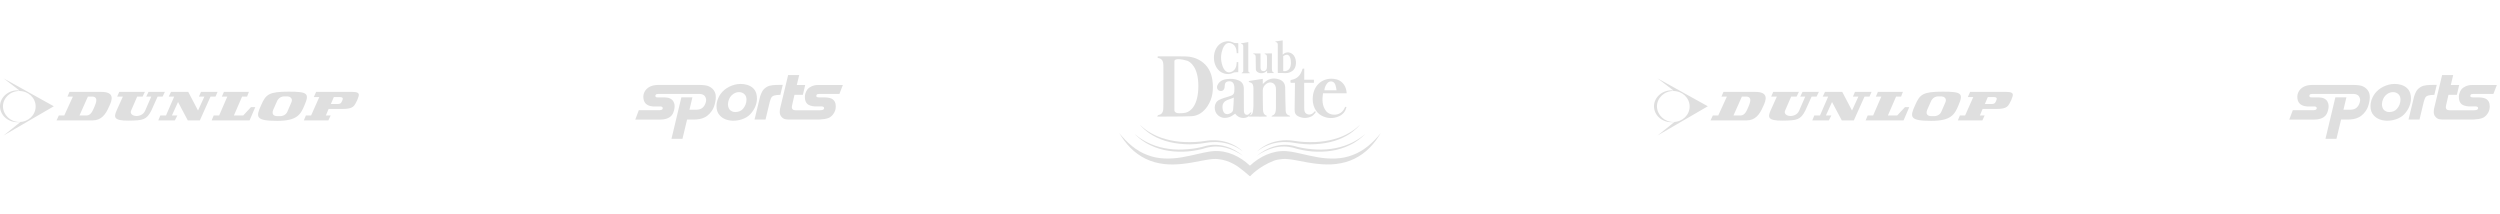 <svg xmlns="http://www.w3.org/2000/svg" width="1052" height="90" viewBox="0 0 1052 90" fill="none"><path d="M42.619 38.669H29.241L28.381 40.654H30.674L27.043 48.591H24.75L23.794 50.669H38.892C42.619 50.669 44.435 48.213 45.868 44.906C47.302 41.976 48.353 38.669 42.619 38.669ZM39.752 44.906C38.988 46.701 38.224 48.591 36.408 48.591H33.446L36.981 40.654H39.084C41.473 40.937 40.326 43.488 39.752 44.906ZM50.169 38.669H60.967L60.011 40.654H57.718L55.138 46.606C54.182 49.157 59.629 49.913 61.062 46.606L63.642 40.654H61.54L62.496 38.669H69.376L68.42 40.654H66.318L63.642 46.606C61.636 50.48 60.107 50.669 54.278 50.764C47.588 50.858 47.971 49.157 49.022 46.606L51.697 40.654H49.308L50.169 38.669ZM71 40.654H73.294L69.854 48.591H67.465L66.605 50.669H73.58L74.632 48.591H72.338L74.918 42.921L79.027 50.669H84.092L88.583 40.654H90.686L91.546 38.669H84.57L83.71 40.654H86.003L83.327 46.512L79.218 38.669H71.956L71 40.654ZM93.361 40.654H95.654L92.214 48.591H89.921L89.061 50.669H105.019L107.408 45.094H105.593L102.344 48.591H98.426L101.866 40.654H103.968L104.733 38.669H94.221L93.361 40.654ZM121.551 38.575C113.237 38.575 111.9 39.614 109.893 44.244C107.599 49.252 107.504 50.858 116.677 50.858C124.991 50.858 126.52 48.213 128.145 44.244C130.342 39.236 129.291 38.575 121.551 38.575ZM122.602 43.11L120.882 47.079C120.213 48.496 118.78 48.874 118.015 48.874H116.773C116.009 48.874 114.002 48.685 114.957 46.228L116.677 42.354C117.538 40.843 118.78 40.559 119.544 40.559H120.978C121.742 40.559 123.462 41.221 122.602 43.11ZM148.308 38.669H133.018L132.062 40.843H134.356L130.916 48.591H128.718L127.858 50.669H138.178L139.134 48.591H137.127L138.274 45.85H144.007C148.976 45.85 149.072 44.528 150.314 42.165C150.792 40.559 152.321 38.669 148.308 38.669ZM144.007 42.354C143.625 43.11 143.625 43.772 141.905 43.772H139.229L140.472 40.843H142.956C144.867 40.843 144.103 41.976 144.007 42.354ZM8.218 38.102L1.529 33L22.648 44.717L1.529 57L8.6 51.331C8.218 51.425 7.74 51.425 7.358 51.425C3.249 51.425 0 48.402 0 44.717C0 41.032 3.345 38.008 7.358 38.008C7.549 38.102 7.931 38.102 8.218 38.102ZM8.123 51.331C11.945 51.331 15.003 48.402 15.003 44.811C15.003 41.221 11.945 38.291 8.123 38.291C4.3 38.291 1.242 41.221 1.242 44.811C1.338 48.402 4.396 51.331 8.123 51.331Z" fill="#DFDFDF"></path><path d="M738.619 38.669H725.241L724.381 40.654H726.674L723.043 48.591H720.75L719.794 50.669H734.892C738.619 50.669 740.435 48.213 741.868 44.906C743.302 41.976 744.353 38.669 738.619 38.669ZM735.753 44.906C734.988 46.701 734.224 48.591 732.408 48.591H729.446L732.981 40.654H735.084C737.473 40.937 736.326 43.488 735.753 44.906ZM746.168 38.669H756.967L756.011 40.654H753.718L751.138 46.606C750.182 49.157 755.629 49.913 757.062 46.606L759.642 40.654H757.54L758.496 38.669H765.376L764.42 40.654H762.318L759.642 46.606C757.636 50.48 756.107 50.669 750.277 50.764C743.588 50.858 743.971 49.157 745.022 46.606L747.697 40.654H745.308L746.168 38.669ZM767 40.654H769.294L765.854 48.591H763.465L762.605 50.669H769.58L770.632 48.591H768.338L770.918 42.921L775.027 50.669H780.092L784.583 40.654H786.685L787.545 38.669H780.57L779.71 40.654H782.003L779.327 46.512L775.218 38.669H767.956L767 40.654ZM789.361 40.654H791.655L788.214 48.591H785.921L785.061 50.669H801.019L803.408 45.094H801.593L798.344 48.591H794.426L797.866 40.654H799.968L800.733 38.669H790.221L789.361 40.654ZM817.551 38.575C809.237 38.575 807.9 39.614 805.893 44.244C803.599 49.252 803.504 50.858 812.677 50.858C820.991 50.858 822.52 48.213 824.145 44.244C826.342 39.236 825.291 38.575 817.551 38.575ZM818.602 43.11L816.882 47.079C816.213 48.496 814.78 48.874 814.015 48.874H812.773C812.009 48.874 810.002 48.685 810.957 46.228L812.677 42.354C813.538 40.843 814.78 40.559 815.544 40.559H816.978C817.742 40.559 819.462 41.221 818.602 43.11ZM844.308 38.669H829.018L828.062 40.843H830.356L826.916 48.591H824.718L823.858 50.669H834.178L835.134 48.591H833.127L834.274 45.85H840.007C844.976 45.85 845.072 44.528 846.314 42.165C846.792 40.559 848.321 38.669 844.308 38.669ZM840.007 42.354C839.625 43.11 839.625 43.772 837.905 43.772H835.229L836.472 40.843H838.956C840.867 40.843 840.103 41.976 840.007 42.354ZM704.218 38.102L697.529 33L718.647 44.717L697.529 57L704.6 51.331C704.218 51.425 703.74 51.425 703.358 51.425C699.249 51.425 696 48.402 696 44.717C696 41.032 699.345 38.008 703.358 38.008C703.549 38.102 703.931 38.102 704.218 38.102ZM704.123 51.331C707.945 51.331 711.003 48.402 711.003 44.811C711.003 41.221 707.945 38.291 704.123 38.291C700.3 38.291 697.242 41.221 697.242 44.811C697.338 48.402 700.396 51.331 704.123 51.331Z" fill="#DFDFDF"></path><path fill-rule="evenodd" clip-rule="evenodd" d="M317.512 50.3H322.132L323.928 42.801C324.214 41.784 324.499 41.032 324.893 40.668C325.834 39.804 328.36 39.939 328.36 39.939L329.382 35.7C327.779 35.708 325.296 35.678 323.755 36.099C322.864 36.343 321.924 37.026 321.39 37.583C320.414 38.598 319.831 40.7 319.831 40.7L317.512 50.3ZM277.554 39.536H294.442C295.428 39.56 296.217 39.939 296.581 40.446C297.024 41.064 297.497 41.986 296.768 43.725C295.989 45.582 294.598 46.137 293.146 46.181H290.123L291.369 40.956H286.719L282.56 58.4H287.186L289.125 50.296C289.125 50.296 290.469 50.301 292.211 50.302C293.556 50.274 295.134 50.115 296.623 49.34C298.234 48.502 299.333 47.103 300.022 45.851C300.657 44.695 301.067 42.803 301.162 41.761C301.246 40.85 301.363 39.319 300.246 37.827C299.738 37.148 298.625 36.317 297.497 36.051C296.265 35.761 294.548 35.745 294.548 35.745H276.968C274.263 35.77 272.823 36.705 272.018 37.528C271.149 38.417 270.705 39.641 270.709 40.707C270.713 41.717 270.982 42.791 271.569 43.438C272.103 44.026 272.997 44.679 274.773 44.797H277.859C277.859 44.797 278.285 44.811 278.52 44.916C278.748 45.018 278.915 45.297 278.876 45.57C278.827 45.902 278.718 46.322 277.592 46.368H268.814L267.324 50.32H277.854C279.257 50.302 281.848 50.041 283.034 48.001C283.476 47.242 283.87 45.821 283.884 44.766C283.899 43.699 283.531 42.982 283.315 42.615C283.03 42.132 282.49 41.575 281.408 41.213C280.844 41.024 279.612 40.989 279.612 40.989H276.713C276.153 40.989 275.721 40.82 275.779 40.259C275.811 39.941 276.062 39.678 276.377 39.586C276.609 39.517 277.554 39.536 277.554 39.536ZM310.956 38.76C309.808 38.772 308.812 39.208 307.843 40.142C306.921 41.03 306.429 42.412 306.331 43.632C306.271 44.386 306.484 45.436 306.986 46.077C307.48 46.706 308.478 47.184 309.419 47.16C310.846 47.125 311.834 46.689 312.624 45.825C313.55 44.81 314.159 43.289 314.123 41.848C314.103 41.09 313.94 40.317 313.266 39.642C312.591 38.968 311.67 38.753 310.956 38.76L311.555 35.322C313.47 35.297 315.577 35.821 316.923 37.119C318.27 38.416 318.549 40.134 318.525 41.543C318.496 43.303 317.885 45.722 315.727 48.05C313.824 50.101 310.514 50.898 308.221 50.794C305.927 50.69 304.23 49.965 302.984 48.68C301.893 47.554 301.5 46.24 301.5 44.58C301.5 43.114 301.969 41.211 303.377 39.338C305.029 37.141 308.19 35.366 311.556 35.323L310.956 38.76ZM331.642 31.6H336.299L335.289 35.77H338.823L337.851 39.898H334.317L333.269 44.486C333.101 45.421 333.263 45.897 333.793 46.212C334.011 46.343 334.747 46.399 334.747 46.399H344.809C345.931 46.381 346.737 46.28 346.772 45.533C346.81 44.766 345.856 44.785 345.856 44.785H342.994C341.498 44.711 340.245 44.299 339.646 43.663C339.13 43.114 338.655 42.298 338.693 40.708C338.735 38.913 339.684 37.641 340.095 37.248C340.507 36.856 342.028 35.733 344.234 35.77H354.677L353.224 39.53H344.658C344.098 39.548 343.842 39.632 343.686 39.829C343.524 40.034 343.445 40.358 343.555 40.615C343.657 40.854 343.911 40.951 344.621 40.989H347.296C348.661 41.063 349.796 41.277 350.475 41.849C351.094 42.37 351.691 43.045 351.691 44.785C351.691 46.75 350.722 48.023 350.064 48.694C349.25 49.526 348.119 50.134 344.734 50.303H332.316C330.969 50.283 329.866 50.34 328.837 49.162C327.808 47.984 328.158 46.512 328.257 45.689L331.642 31.6Z" fill="#DFDFDF"></path><path fill-rule="evenodd" clip-rule="evenodd" d="M1013.51 50.3H1018.13L1019.93 42.801C1020.21 41.784 1020.5 41.032 1020.89 40.668C1021.83 39.804 1024.36 39.939 1024.36 39.939L1025.38 35.7C1023.78 35.708 1021.3 35.678 1019.76 36.099C1018.86 36.343 1017.92 37.026 1017.39 37.583C1016.41 38.598 1015.83 40.7 1015.83 40.7L1013.51 50.3ZM973.554 39.536H990.442C991.428 39.56 992.217 39.939 992.581 40.446C993.024 41.064 993.497 41.986 992.768 43.725C991.989 45.582 990.598 46.137 989.146 46.181H986.123L987.369 40.956H982.719L978.56 58.4H983.186L985.125 50.296C985.125 50.296 986.469 50.301 988.211 50.302C989.556 50.274 991.134 50.115 992.623 49.34C994.234 48.502 995.333 47.103 996.022 45.851C996.657 44.695 997.067 42.803 997.162 41.761C997.246 40.85 997.363 39.319 996.246 37.827C995.738 37.148 994.625 36.317 993.497 36.051C992.265 35.761 990.548 35.745 990.548 35.745H972.968C970.263 35.77 968.823 36.705 968.018 37.528C967.149 38.417 966.705 39.641 966.709 40.707C966.713 41.717 966.982 42.791 967.569 43.438C968.103 44.026 968.997 44.679 970.773 44.797H973.859C973.859 44.797 974.285 44.811 974.52 44.916C974.748 45.018 974.915 45.297 974.876 45.57C974.827 45.902 974.718 46.322 973.592 46.368H964.814L963.324 50.32H973.854C975.257 50.302 977.848 50.041 979.034 48.001C979.476 47.242 979.87 45.821 979.884 44.766C979.899 43.699 979.531 42.982 979.315 42.615C979.03 42.132 978.49 41.575 977.408 41.213C976.844 41.024 975.612 40.989 975.612 40.989H972.713C972.153 40.989 971.721 40.82 971.779 40.259C971.811 39.941 972.062 39.678 972.377 39.586C972.609 39.517 973.554 39.536 973.554 39.536ZM1006.96 38.76C1005.81 38.772 1004.81 39.208 1003.84 40.142C1002.92 41.03 1002.43 42.412 1002.33 43.632C1002.27 44.386 1002.48 45.436 1002.99 46.077C1003.48 46.706 1004.48 47.184 1005.42 47.16C1006.85 47.125 1007.83 46.689 1008.62 45.825C1009.55 44.81 1010.16 43.289 1010.12 41.848C1010.1 41.09 1009.94 40.317 1009.27 39.642C1008.59 38.968 1007.67 38.753 1006.96 38.76L1007.56 35.322C1009.47 35.297 1011.58 35.821 1012.92 37.119C1014.27 38.416 1014.55 40.134 1014.53 41.543C1014.5 43.303 1013.89 45.722 1011.73 48.05C1009.82 50.101 1006.51 50.898 1004.22 50.794C1001.93 50.69 1000.23 49.965 998.984 48.68C997.893 47.554 997.5 46.24 997.5 44.58C997.5 43.114 997.969 41.211 999.377 39.338C1001.03 37.141 1004.19 35.366 1007.56 35.323L1006.96 38.76ZM1027.64 31.6H1032.3L1031.29 35.77H1034.82L1033.85 39.898H1030.32L1029.27 44.486C1029.1 45.421 1029.26 45.897 1029.79 46.212C1030.01 46.343 1030.75 46.399 1030.75 46.399H1040.81C1041.93 46.381 1042.74 46.28 1042.77 45.533C1042.81 44.766 1041.86 44.785 1041.86 44.785H1038.99C1037.5 44.711 1036.24 44.299 1035.65 43.663C1035.13 43.114 1034.66 42.298 1034.69 40.708C1034.73 38.913 1035.68 37.641 1036.1 37.248C1036.51 36.856 1038.03 35.733 1040.23 35.77H1050.68L1049.22 39.53H1040.66C1040.1 39.548 1039.84 39.632 1039.69 39.829C1039.52 40.034 1039.45 40.358 1039.55 40.615C1039.66 40.854 1039.91 40.951 1040.62 40.989H1043.3C1044.66 41.063 1045.8 41.277 1046.48 41.849C1047.09 42.37 1047.69 43.045 1047.69 44.785C1047.69 46.75 1046.72 48.023 1046.06 48.694C1045.25 49.526 1044.12 50.134 1040.73 50.303H1028.32C1026.97 50.283 1025.87 50.34 1024.84 49.162C1023.81 47.984 1024.16 46.512 1024.26 45.689L1027.64 31.6Z" fill="#DFDFDF"></path><path d="M487.457 48.403C487.287 48.431 487.148 48.698 486.914 48.94C487.182 49.04 487.22 49.067 487.259 49.067C491.95 49.026 496.646 49.085 501.333 48.897C504.185 48.781 506.475 47.163 508.145 44.635C510.293 41.378 510.711 37.663 510.186 33.778C509.717 30.318 508.18 27.58 505.442 25.744C503.343 24.333 501.014 23.76 498.587 23.727C494.901 23.679 491.212 23.707 487.527 23.707C487.412 23.707 487.295 23.734 487.141 23.752C487.141 23.964 487.141 24.151 487.141 24.331C488.901 24.698 489.462 25.418 489.54 27.401C489.553 27.778 489.558 28.155 489.558 28.534C489.559 32.465 489.561 36.397 489.557 40.329C489.555 42.107 489.586 43.885 489.519 45.66C489.446 47.466 488.692 48.189 487.457 48.403ZM494.183 25.774C494.203 25.874 493.792 23.905 499.54 25.542C500.823 25.977 504.268 28.222 504.268 36.167C504.268 44.112 501.168 46.914 498.926 47.426C498.179 47.597 497.312 47.663 496.287 47.654C493.947 47.707 494.19 46.23 494.19 46.23L494.183 25.774Z" fill="#DFDFDF"></path><path d="M516.174 33.291C515.124 33.432 514.091 33.736 513.268 34.488C512.826 34.892 512.433 35.461 512.219 36.045C511.862 37.028 512.376 37.993 513.243 38.231C514.284 38.516 515.133 37.934 515.303 36.799C515.354 36.45 515.369 36.092 515.402 35.738C515.473 34.989 515.858 34.468 516.497 34.31C517.936 33.956 519.214 34.377 519.409 36.458C519.433 36.723 519.441 36.99 519.445 37.257C519.468 39.593 519.136 40.001 517.075 40.6C515.699 40.998 514.305 41.406 513.013 42.041C510.611 43.22 510.656 46.838 512.479 48.458C514.042 49.848 515.829 49.863 517.621 49.151C518.374 48.851 519.038 48.283 519.75 47.831C521.164 49.852 523.821 50.172 525.473 48.904C525.589 48.976 525.705 49.069 525.821 49.069C527.374 49.085 528.926 49.08 530.477 49.08C531.245 49.08 532.007 49.087 532.775 49.071C532.888 49.069 532.997 48.954 533.108 48.894C533.041 48.801 532.992 48.649 532.909 48.623C531.767 48.248 531.491 47.209 531.46 46.118C531.385 43.41 531.382 40.699 531.379 37.99C531.379 36.797 531.972 35.943 532.833 35.297C533.712 34.637 534.673 34.466 535.636 34.985C536.581 35.497 536.935 36.436 536.931 37.572C536.921 40.239 536.931 42.907 536.915 45.573C536.911 46.013 536.849 46.459 536.774 46.892C536.634 47.713 536.249 48.322 535.487 48.583C535.35 48.632 535.236 48.761 535.012 48.927C535.225 49.032 535.266 49.065 535.301 49.065C537.719 49.07 540.138 49.076 542.557 49.07C542.671 49.07 542.781 48.962 542.893 48.904C542.785 48.806 542.687 48.648 542.568 48.622C541.604 48.41 541.077 47.747 541.016 46.697C540.934 45.326 540.914 43.949 540.892 42.573C540.856 40.641 540.873 38.707 540.806 36.777C540.743 34.913 539.67 33.848 538.174 33.38C535.789 32.637 533.587 33.075 531.738 35.031C531.657 35.117 531.563 35.185 531.384 35.34C531.384 34.519 531.384 33.812 531.384 33.182C529.495 33.468 527.664 33.74 525.834 34.033C525.676 34.06 525.538 34.241 525.39 34.35C525.532 34.438 525.663 34.569 525.816 34.608C526.863 34.868 527.207 35.244 527.388 36.408C527.431 36.69 527.451 36.981 527.451 37.269C527.455 39.736 527.472 42.204 527.444 44.671C527.435 45.446 527.344 46.223 527.225 46.988C527.088 47.859 526.635 48.441 525.809 48.608C526.132 48.284 526.406 47.893 526.596 47.422C526.561 47.355 526.527 47.293 526.487 47.227C526.301 47.345 526.067 47.422 525.938 47.591C525.514 48.148 525.025 48.471 524.352 48.269C523.796 48.101 523.476 47.572 523.443 46.701C523.409 45.834 523.419 44.967 523.417 44.101C523.409 41.811 523.419 39.523 523.394 37.233C523.377 35.633 522.722 34.513 521.337 33.888C519.657 33.132 517.932 33.055 516.174 33.291ZM518.89 46.234C518.756 47.363 517.37 47.974 516.519 48.032C515.658 48.089 514.95 47.59 514.645 46.602C514.492 46.108 514.433 45.56 514.413 45.033C514.367 43.761 514.96 42.88 515.954 42.33C516.746 41.894 518.215 41.533 519.188 41.059C519.093 42.859 519.09 44.562 518.89 46.234Z" fill="#DFDFDF"></path><path d="M556.143 48.672C558.531 49.925 561.015 50.015 563.466 48.913C565.041 48.203 566.181 46.963 566.581 45.035C566.152 44.806 565.976 45.065 565.806 45.45C564.223 49.083 559.634 48.852 557.994 46.708C556.289 44.481 556.347 41.931 556.713 39.239C560.048 39.239 563.328 39.239 566.678 39.239C566.601 37.855 566.267 36.666 565.545 35.626C564.413 33.982 562.825 33.322 561.037 33.161C556.73 32.776 552.971 35.533 552.439 40.539C552.064 44.062 553.466 47.27 556.143 48.672ZM559.511 34.341C560.574 34.051 561.56 34.553 561.974 35.82C562.186 36.479 562.267 37.205 562.421 37.977C560.63 37.977 558.963 37.977 557.294 37.977C557.342 36.754 558.315 34.664 559.511 34.341Z" fill="#DFDFDF"></path><path d="M543.125 34.847C543.69 34.847 544.27 34.847 544.887 34.847C544.908 35.04 544.923 35.129 544.921 35.217C544.877 38.837 544.846 42.459 544.775 46.079C544.751 47.491 545.147 48.38 546.317 48.947C548.204 49.866 550.13 49.851 551.99 48.914C552.562 48.625 553.001 48.005 553.468 47.498C553.735 47.205 553.708 46.915 553.272 46.792C553.178 46.91 553.09 47.03 552.994 47.143C552.189 48.108 551.061 48.449 550.03 48.011C548.978 47.567 548.817 46.584 548.816 45.504C548.814 42.103 548.8 38.703 548.794 35.301C548.794 35.173 548.815 35.043 548.83 34.831C550.21 34.831 551.567 34.831 552.9 34.831C552.9 34.368 552.9 33.994 552.9 33.54C551.542 33.54 550.22 33.54 548.825 33.54C548.825 31.938 548.825 30.418 548.825 28.91C548.129 28.823 548.138 28.826 547.949 29.42C547.248 31.617 545.931 33.065 543.809 33.512C542.927 33.7 542.895 33.743 543.125 34.847Z" fill="#DFDFDF"></path><path d="M511.69 28.001C512.643 29.805 514.093 30.806 515.966 31.108C517.26 31.32 518.152 30.987 519.356 30.457C519.557 30.369 521.061 30.382 521.061 30.382L521.069 26.133L520.382 26.143C520.382 26.143 520.585 28.848 518.729 29.961C517.138 30.918 515.569 30.603 514.516 28.01C513.422 24.992 513.766 22.624 514.516 20.512C515.57 17.918 517.138 17.604 518.729 18.559C520.584 19.673 520.382 22.377 520.382 22.377L521.069 22.389L521.061 18.139C521.061 18.139 519.557 18.153 519.356 18.065C518.153 17.535 517.261 17.203 515.966 17.412C514.093 17.717 512.643 18.717 511.69 20.521C511.071 21.693 510.821 22.95 510.822 24.252C510.822 24.255 510.822 24.259 510.823 24.261C510.822 24.263 510.822 24.267 510.822 24.27C510.821 25.571 511.071 26.829 511.69 28.001Z" fill="#DFDFDF"></path><path d="M527.517 22.752C528.194 22.837 528.382 23.362 528.399 24.024C528.415 24.554 528.401 25.085 528.408 25.615C528.423 26.666 528.434 28.058 528.457 29.108C528.469 29.669 528.756 30.048 529.173 30.336C530.263 31.088 531.949 30.933 532.911 29.991C532.988 29.912 533.072 29.836 533.189 29.725C533.189 30.11 533.189 30.43 533.189 30.744C533.224 30.755 533.246 30.771 533.265 30.767L535.99 30.75L535.997 30.484C535.997 30.484 535.222 30.623 535.222 28.878L535.227 22.461L532.318 22.505C532.236 22.517 532.166 22.608 532.091 22.663C532.163 22.708 532.229 22.777 532.306 22.796C532.871 22.936 533.053 23.141 533.127 23.764C533.15 23.966 533.157 24.205 533.158 24.406C533.162 25.287 533.168 26.513 533.157 27.393C533.152 27.808 533.145 28.229 533.089 28.639C532.97 29.519 532.411 29.984 531.61 29.915C530.798 29.845 530.438 29.421 530.431 28.473C530.419 26.938 530.426 25.404 530.425 23.869C530.425 23.398 530.425 22.963 530.425 22.493L527.503 22.481C527.446 22.49 527.399 22.564 527.348 22.607C527.406 22.657 527.457 22.745 527.517 22.752Z" fill="#DFDFDF"></path><path d="M523.161 19.528L523.165 29.941C523.165 30.358 522.476 30.685 522.476 30.685L522.481 30.827L526.002 30.814V30.673C526.002 30.673 525.283 30.493 525.283 29.813L525.277 17.706C524.307 17.878 523.272 18.063 522.239 18.246C522.215 18.269 522.192 18.293 522.17 18.316C522.251 18.37 522.326 18.452 522.415 18.474C523.005 18.61 523.118 18.87 523.161 19.528Z" fill="#DFDFDF"></path><path d="M537.662 18.499C537.701 18.696 537.693 18.904 537.693 19.107C537.695 22.661 537.695 26.665 537.695 30.22C537.695 30.354 537.695 30.488 537.695 30.703L539.904 30.732C541.709 30.888 542.455 30.686 543.588 30.014C545.831 28.681 545.706 25.082 544.487 23.416C543.313 21.812 541.281 21.572 539.862 22.892C539.835 22.918 539.799 22.934 539.753 22.964C539.753 20.953 539.753 18.97 539.753 17C538.754 17.142 537.76 17.282 536.772 17.431C536.716 17.439 536.673 17.511 536.623 17.554C536.688 17.607 536.747 17.698 536.818 17.705C537.279 17.749 537.569 18.009 537.662 18.499ZM539.973 23.613C542.255 22.056 543.198 23.769 543.229 26.506C543.143 30.625 539.973 29.894 539.973 29.894V23.613Z" fill="#DFDFDF"></path><path d="M563.228 57.984C562.063 58.395 560.799 58.718 559.486 59.018C556.851 59.597 553.967 59.856 551.088 59.803C549.648 59.798 548.206 59.724 546.797 59.572C546.093 59.496 545.393 59.404 544.714 59.286C543.995 59.154 543.298 59.122 542.606 59.038C541.913 59.019 541.226 58.98 540.56 59.014C539.892 59.072 539.237 59.082 538.611 59.198C538.297 59.246 537.985 59.293 537.681 59.339C537.379 59.409 537.083 59.475 536.79 59.543C536.204 59.659 535.66 59.858 535.126 60.013C534.082 60.375 533.15 60.787 532.372 61.231C531.581 61.654 530.941 62.103 530.422 62.477C529.398 63.251 528.916 63.805 528.916 63.805C528.916 63.805 529.455 63.31 530.525 62.624C531.064 62.294 531.724 61.897 532.529 61.54C533.323 61.162 534.259 60.83 535.284 60.511C535.81 60.385 536.341 60.21 536.917 60.126C537.201 60.073 537.492 60.019 537.785 59.965C538.083 59.934 538.385 59.901 538.691 59.869C539.3 59.78 539.934 59.802 540.578 59.772C541.222 59.777 541.882 59.811 542.55 59.842C543.21 59.934 543.904 59.975 544.565 60.107C545.269 60.24 545.981 60.344 546.699 60.433C548.137 60.609 549.606 60.706 551.079 60.735C554.023 60.748 556.971 60.438 559.665 59.807C561.01 59.496 562.292 59.097 563.467 58.622C564.639 58.144 565.73 57.645 566.684 57.087C567.651 56.557 568.481 55.97 569.193 55.431C569.896 54.877 570.49 54.374 570.949 53.925C571.428 53.5 571.747 53.108 571.982 52.861C572.213 52.608 572.335 52.475 572.335 52.475C572.335 52.475 572.2 52.596 571.944 52.826C571.688 53.055 571.328 53.399 570.828 53.791C569.858 54.607 568.365 55.647 566.438 56.626C565.479 57.129 564.393 57.57 563.228 57.984Z" fill="#DFDFDF"></path><path d="M571.246 58.743C570.695 59.113 570.095 59.403 569.519 59.731C568.92 60.012 568.341 60.336 567.726 60.58C567.121 60.853 566.5 61.076 565.878 61.301C565.248 61.504 564.625 61.719 563.981 61.873C563.347 62.051 562.698 62.178 562.054 62.319C561.405 62.438 560.759 62.569 560.104 62.648C559.453 62.746 558.793 62.802 558.138 62.859C557.478 62.903 556.821 62.938 556.159 62.947C555.499 62.956 554.839 62.954 554.178 62.924C553.518 62.902 552.859 62.856 552.202 62.795C550.885 62.692 549.573 62.525 548.273 62.292C547.622 62.175 546.976 62.044 546.331 61.894C545.693 61.74 545.042 61.573 544.432 61.378L544.409 61.369H544.403L543.368 61.164C543.025 61.091 542.681 61.028 542.326 61.009L541.278 60.922C540.926 60.92 540.576 60.935 540.226 60.942C539.875 60.938 539.526 60.966 539.178 61.014C538.831 61.059 538.483 61.083 538.14 61.146L537.115 61.353C536.773 61.418 536.443 61.533 536.107 61.621C535.771 61.708 535.441 61.819 535.117 61.941C534.791 62.06 534.46 62.164 534.146 62.311C533.51 62.581 532.892 62.894 532.285 63.222C531.083 63.893 529.93 64.662 528.912 65.584C529.458 65.172 530.038 64.807 530.625 64.46C531.211 64.11 531.817 63.801 532.43 63.506C533.05 63.224 533.673 62.963 534.315 62.741C534.627 62.613 534.955 62.525 535.277 62.42C535.596 62.315 535.921 62.221 536.252 62.151C536.581 62.081 536.904 61.981 537.238 61.934L538.234 61.775C538.567 61.729 538.903 61.722 539.235 61.692C539.57 61.658 539.905 61.646 540.241 61.664C540.575 61.673 540.91 61.672 541.242 61.688L542.236 61.798C542.57 61.82 542.896 61.883 543.223 61.959L544.195 62.164C544.846 62.381 545.482 62.554 546.133 62.718C546.788 62.884 547.45 63.026 548.113 63.158C549.44 63.413 550.779 63.604 552.127 63.724C552.8 63.776 553.474 63.815 554.152 63.827C554.828 63.849 555.504 63.84 556.181 63.822C556.858 63.804 557.532 63.758 558.206 63.704C558.881 63.634 559.553 63.568 560.222 63.457C560.893 63.367 561.557 63.227 562.218 63.093C562.878 62.936 563.533 62.765 564.177 62.559C564.827 62.372 565.462 62.125 566.093 61.891C566.722 61.636 567.344 61.38 567.948 61.075C568.565 60.798 569.143 60.448 569.738 60.127C570.3 59.753 570.886 59.419 571.418 59.006L572.229 58.408L573.005 57.766C573.531 57.351 573.986 56.852 574.479 56.398C573.946 56.809 573.445 57.248 572.897 57.629L572.085 58.211L571.246 58.743Z" fill="#DFDFDF"></path><path d="M579.766 57.502C579.346 57.989 578.893 58.439 578.46 58.905C577.575 59.818 576.643 60.683 575.662 61.477C575.175 61.878 574.65 62.227 574.154 62.611C573.632 62.959 573.105 63.3 572.576 63.625C571.489 64.235 570.386 64.807 569.221 65.223C568.075 65.677 566.883 65.998 565.685 66.26C564.478 66.49 563.259 66.646 562.03 66.696C560.799 66.738 559.569 66.738 558.334 66.639C557.102 66.558 555.868 66.4 554.636 66.193C552.168 65.792 549.722 65.181 547.201 64.621C545.941 64.339 544.665 64.054 543.33 63.837C542.659 63.731 541.977 63.643 541.265 63.595L540.726 63.568C540.618 63.565 540.579 63.556 540.42 63.559L540.179 63.561L539.697 63.565L539.15 63.592C537.699 63.671 536.324 63.941 534.974 64.357C533.628 64.763 532.339 65.325 531.114 65.983C529.894 66.648 528.735 67.414 527.653 68.269C527.113 68.697 526.591 69.147 526.082 69.62C526.046 69.653 526.012 69.689 525.976 69.723C525.94 69.688 525.905 69.653 525.869 69.618C525.364 69.143 524.842 68.692 524.3 68.261C523.221 67.399 522.066 66.633 520.845 65.967C518.404 64.651 515.662 63.736 512.828 63.584C512.475 63.559 512.122 63.554 511.768 63.554L511.505 63.552L511.209 63.563L510.729 63.587C510.405 63.605 510.01 63.655 509.655 63.69C509.3 63.732 508.975 63.787 508.636 63.836C507.303 64.053 506.031 64.339 504.771 64.621C502.253 65.182 499.809 65.787 497.343 66.191C494.881 66.611 492.411 66.789 489.958 66.687C488.728 66.639 487.512 66.478 486.306 66.249C485.11 65.988 483.918 65.668 482.773 65.211C481.611 64.796 480.509 64.224 479.422 63.615C478.891 63.287 478.366 62.948 477.847 62.6C477.353 62.217 476.825 61.87 476.339 61.468C475.359 60.675 474.429 59.81 473.541 58.897C473.109 58.43 472.655 57.98 472.236 57.496L471 56.019L472.021 57.657C472.372 58.199 472.762 58.713 473.132 59.246C473.915 60.278 474.765 61.265 475.679 62.202C476.132 62.672 476.631 63.102 477.114 63.545C477.62 63.962 478.138 64.37 478.665 64.768C479.748 65.522 480.87 66.245 482.076 66.814C483.27 67.417 484.54 67.852 485.821 68.238C487.113 68.588 488.429 68.86 489.758 69.012C491.087 69.171 492.426 69.239 493.754 69.205C495.085 69.188 496.407 69.091 497.717 68.947C500.338 68.67 502.906 68.175 505.408 67.683C506.659 67.445 507.899 67.212 509.103 67.053L509.993 66.954C510.276 66.939 510.516 66.907 510.834 66.899L511.315 66.892L511.5 66.888L511.715 66.899C512.004 66.91 512.292 66.921 512.577 66.953C514.868 67.157 517.095 67.913 519.161 69.028C521.942 70.529 525.816 74.089 525.816 74.089H525.828L526.136 74.085C526.136 74.085 529.655 70.127 535.997 67.647C537.073 67.227 538.259 67.06 539.366 66.953L539.777 66.915L540.261 66.895L540.501 66.886C540.499 66.886 540.62 66.886 540.674 66.886L541.096 66.892C541.668 66.913 542.259 66.968 542.861 67.044C544.067 67.2 545.306 67.433 546.556 67.671C549.061 68.165 551.632 68.657 554.255 68.937C555.565 69.086 556.889 69.182 558.219 69.197C559.55 69.234 560.887 69.163 562.217 69.008C563.549 68.854 564.867 68.586 566.16 68.234C567.443 67.85 568.715 67.417 569.909 66.812C571.117 66.245 572.238 65.522 573.324 64.77C573.854 64.373 574.371 63.962 574.879 63.547C575.363 63.102 575.859 62.672 576.313 62.202C577.228 61.265 578.077 60.28 578.865 59.246C579.237 58.712 579.629 58.194 579.977 57.654L581 56.019L579.766 57.502Z" fill="#DFDFDF"></path><path d="M480.992 53.923C481.449 54.373 482.044 54.875 482.746 55.429C483.46 55.968 484.287 56.557 485.256 57.087C486.211 57.643 487.301 58.143 488.474 58.622C489.649 59.095 490.928 59.494 492.276 59.805C494.969 60.438 497.917 60.748 500.86 60.733C502.332 60.707 503.802 60.61 505.24 60.432C505.961 60.343 506.671 60.24 507.374 60.106C508.036 59.973 508.728 59.932 509.39 59.842C510.058 59.812 510.717 59.777 511.361 59.772C512.004 59.8 512.641 59.78 513.249 59.869C513.554 59.9 513.857 59.933 514.154 59.965C514.448 60.019 514.74 60.072 515.022 60.125C515.599 60.21 516.131 60.383 516.655 60.512C517.681 60.831 518.618 61.161 519.411 61.539C520.216 61.897 520.876 62.293 521.416 62.625C522.482 63.309 523.024 63.806 523.024 63.806C523.024 63.806 522.542 63.252 521.518 62.476C520.997 62.104 520.359 61.654 519.567 61.231C518.788 60.787 517.857 60.376 516.811 60.013C516.28 59.859 515.737 59.657 515.149 59.543C514.857 59.476 514.56 59.409 514.259 59.34C513.954 59.294 513.643 59.245 513.329 59.199C512.701 59.082 512.045 59.072 511.379 59.015C510.711 58.981 510.027 59.021 509.332 59.038C508.641 59.123 507.941 59.153 507.224 59.285C506.544 59.403 505.847 59.496 505.142 59.573C503.734 59.725 502.293 59.799 500.852 59.804C497.973 59.855 495.086 59.596 492.454 59.017C491.14 58.717 489.877 58.397 488.711 57.983C487.548 57.57 486.461 57.128 485.504 56.624C483.576 55.646 482.084 54.606 481.114 53.787C480.614 53.395 480.251 53.051 479.996 52.825C479.743 52.596 479.607 52.473 479.607 52.473C479.607 52.473 479.73 52.607 479.96 52.861C480.194 53.107 480.515 53.499 480.992 53.923Z" fill="#DFDFDF"></path><path d="M479.709 58.404L480.519 59.005C481.052 59.417 481.637 59.752 482.2 60.126C482.791 60.446 483.373 60.795 483.988 61.072C484.593 61.377 485.219 61.632 485.845 61.889C486.478 62.123 487.109 62.371 487.761 62.557C488.405 62.764 489.06 62.934 489.72 63.089C490.383 63.223 491.047 63.366 491.715 63.456C492.385 63.567 493.058 63.632 493.731 63.703C494.407 63.756 495.081 63.802 495.758 63.82C496.434 63.839 497.109 63.845 497.787 63.825C498.463 63.813 499.138 63.775 499.812 63.722C501.16 63.604 502.499 63.41 503.825 63.156C504.489 63.026 505.149 62.883 505.805 62.717C506.454 62.552 507.091 62.38 507.742 62.16L508.716 61.958C509.04 61.881 509.368 61.817 509.7 61.796L510.695 61.684C511.028 61.667 511.363 61.671 511.697 61.66C512.03 61.644 512.367 61.656 512.699 61.688C513.034 61.718 513.37 61.725 513.702 61.773L514.699 61.931C515.032 61.978 515.354 62.078 515.684 62.149C516.014 62.219 516.338 62.312 516.66 62.417C516.98 62.523 517.309 62.608 517.622 62.738C518.262 62.958 518.887 63.222 519.506 63.504C520.12 63.796 520.726 64.108 521.312 64.456C521.899 64.804 522.477 65.169 523.025 65.58C522.008 64.66 520.855 63.891 519.651 63.218C519.046 62.89 518.428 62.58 517.789 62.308C517.476 62.159 517.143 62.058 516.82 61.938C516.496 61.815 516.165 61.704 515.828 61.618C515.492 61.531 515.163 61.414 514.82 61.351L513.796 61.143C513.452 61.08 513.103 61.056 512.757 61.012C512.41 60.961 512.062 60.935 511.711 60.938C511.36 60.931 511.01 60.915 510.659 60.92L509.609 61.005C509.257 61.023 508.912 61.086 508.568 61.162L507.532 61.365H507.529L507.502 61.374C506.894 61.569 506.244 61.736 505.605 61.89C504.964 62.044 504.315 62.173 503.665 62.29C502.364 62.523 501.051 62.688 499.736 62.793C499.077 62.853 498.418 62.899 497.759 62.92C497.099 62.951 496.438 62.951 495.778 62.944C495.118 62.935 494.46 62.9 493.8 62.856C493.145 62.797 492.486 62.741 491.833 62.645C491.178 62.567 490.53 62.436 489.884 62.316C489.24 62.177 488.593 62.048 487.957 61.87C487.315 61.716 486.689 61.501 486.061 61.3C485.439 61.076 484.817 60.852 484.213 60.577C483.597 60.334 483.02 60.011 482.419 59.728C481.845 59.4 481.244 59.111 480.693 58.741L479.851 58.209L479.04 57.625C478.493 57.245 477.988 56.805 477.459 56.396C477.95 56.846 478.404 57.347 478.932 57.763L479.709 58.404Z" fill="#DFDFDF"></path></svg>